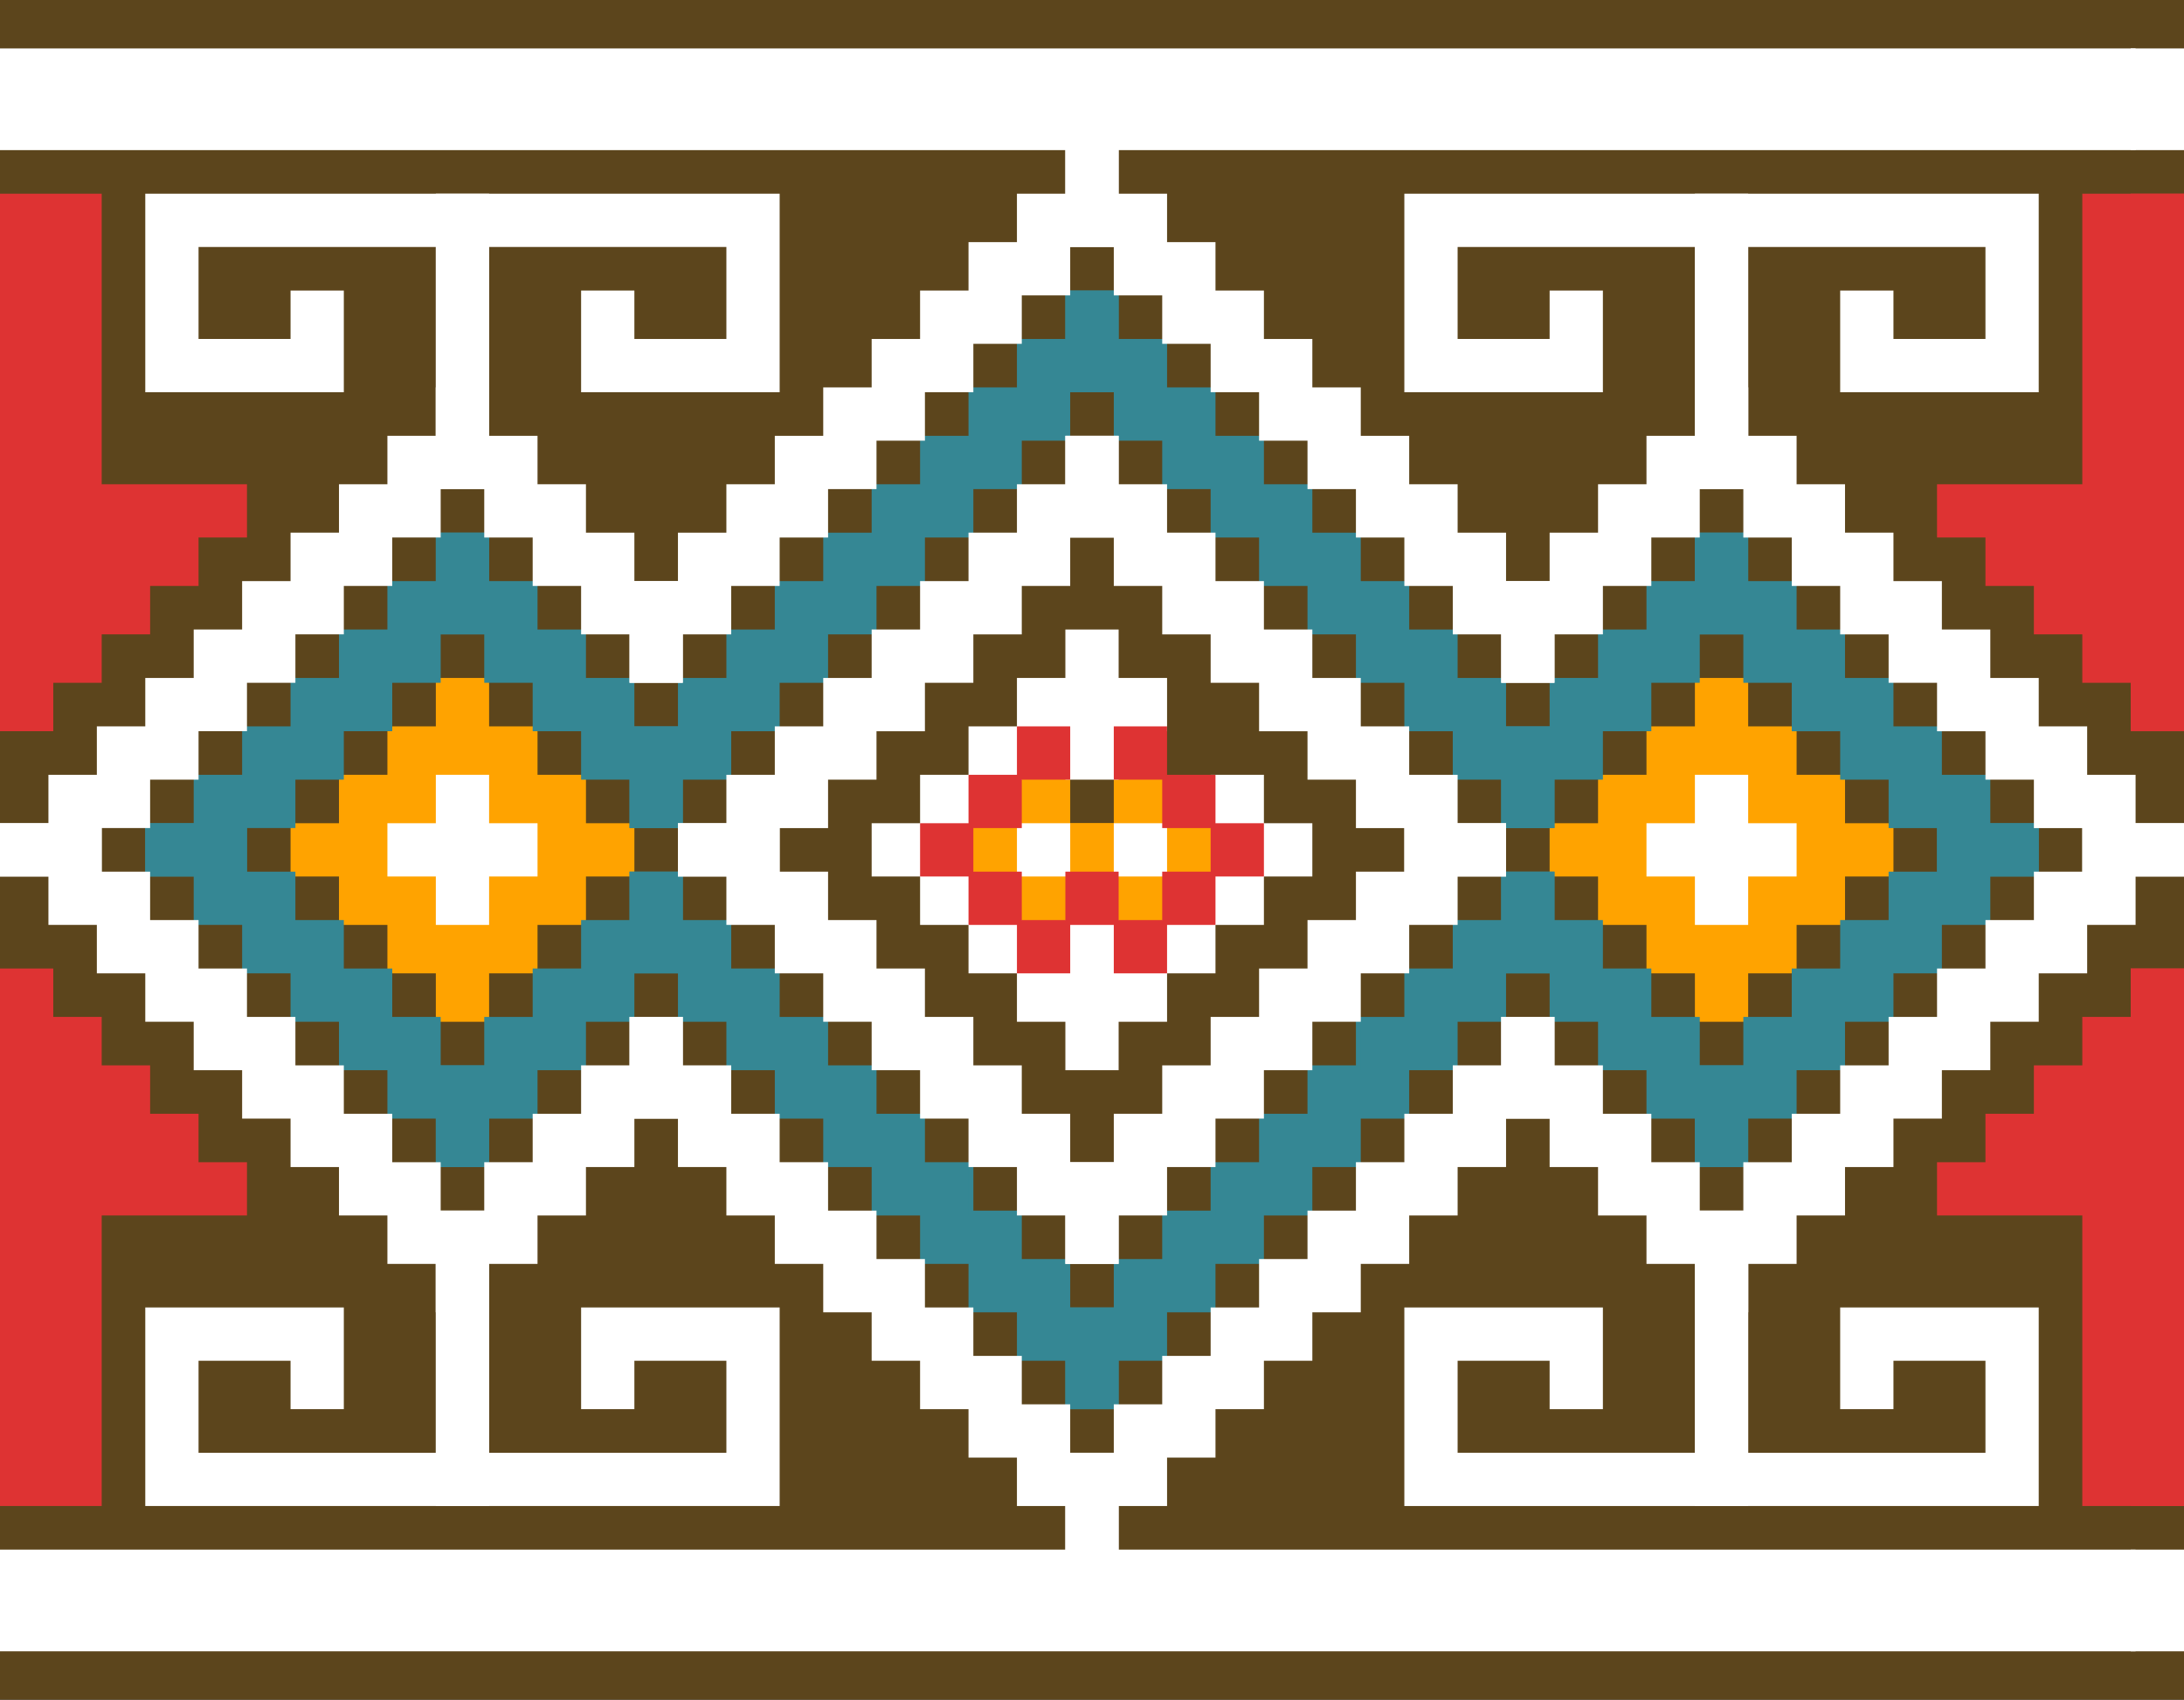 <?xml version="1.0" encoding="UTF-8" standalone="no"?>
<svg
   xmlns:dc="http://purl.org/dc/elements/1.1/"
   xmlns:cc="http://creativecommons.org/ns#"
   xmlns:rdf="http://www.w3.org/1999/02/22-rdf-syntax-ns#"
   xmlns:svg="http://www.w3.org/2000/svg"
   xmlns="http://www.w3.org/2000/svg"
   xmlns:sodipodi="http://sodipodi.sourceforge.net/DTD/sodipodi-0.dtd"
   xmlns:inkscape="http://www.inkscape.org/namespaces/inkscape"
   inkscape:version="1.0 (1.0+r73+1)"
   sodipodi:docname="textil-inca-pattern-3a.svg"
   id="svg159"
   version="1.1"
   viewBox="0 0 902 702"
   height="702pt"
   width="902pt">
  <rect x="0" y="0" width="902" height="702" fill="#333333" stroke="none"/>
  <defs
     id="defs163" />
  <sodipodi:namedview
     inkscape:current-layer="svg159"
     inkscape:window-maximized="1"
     inkscape:window-y="27"
     inkscape:window-x="67"
     inkscape:cy="467.33333"
     inkscape:cx="600.66667"
     inkscape:zoom="0.75746799"
     showgrid="false"
     id="namedview161"
     inkscape:window-height="1025"
     inkscape:window-width="1853"
     inkscape:pageshadow="2"
     inkscape:pageopacity="0"
     guidetolerance="10"
     gridtolerance="10"
     objecttolerance="10"
     borderopacity="1"
     bordercolor="#666666"
     pagecolor="#ffffff" />
  <path
     style="fill:#5c451c;fill-opacity:1;fill-rule:evenodd;stroke:#5c451c;stroke-width:2;stroke-linecap:butt;stroke-linejoin:miter;stroke-miterlimit:10;stroke-opacity:1"
     d="M 1,1 H 901 V 701 H 1 Z m 0,0"
     id="path4" />
  <path
     style="fill:#ffa300;fill-opacity:1;fill-rule:evenodd;stroke:#ffa300;stroke-width:2;stroke-linecap:butt;stroke-linejoin:miter;stroke-miterlimit:10;stroke-opacity:1"
     d="m 641,341 h 20 v -20 h 20 v -20 h 20 v -20 h 20 v 20 h 20 v 20 h 20 v 20 h 20 v 20 h -20 v 20 h -20 v 20 h -20 v 20 h -20 v -20 h -20 v -20 h -20 v -20 h -20 z m 0,0"
     id="path6" />
  <path
     style="fill:#ffa300;fill-opacity:1;fill-rule:evenodd;stroke:#ffa300;stroke-width:2;stroke-linecap:butt;stroke-linejoin:miter;stroke-miterlimit:10;stroke-opacity:1"
     d="m 121,341 h 20 v -20 h 20 v -20 h 20 v -20 h 20 v 20 h 20 v 20 h 20 v 20 h 20 v 20 h -20 v 20 h -20 v 20 h -20 v 20 h -20 v -20 h -20 v -20 h -20 v -20 h -20 z m 0,0"
     id="path8" />
  <path
     style="fill:#ffa300;fill-opacity:1;fill-rule:evenodd;stroke:#ffa300;stroke-width:2;stroke-linecap:butt;stroke-linejoin:miter;stroke-miterlimit:10;stroke-opacity:1"
     d="m 401,341 h 20 v -20 h 20 v 20 h 20 v 20 h -20 v 20 h -20 v -20 h -20 z m 0,0"
     id="path10" />
  <path
     style="fill:#ffa300;fill-opacity:1;fill-rule:evenodd;stroke:#ffa300;stroke-width:2;stroke-linecap:butt;stroke-linejoin:miter;stroke-miterlimit:10;stroke-opacity:1"
     d="m 441,341 h 20 v -20 h 20 v 20 h 20 v 20 h -20 v 20 h -20 v -20 h -20 z m 0,0"
     id="path12" />
  <path
     style="fill:#358794;fill-opacity:1;fill-rule:evenodd;stroke:#358794;stroke-width:2;stroke-linecap:butt;stroke-linejoin:miter;stroke-miterlimit:10;stroke-opacity:1"
     d="m 701,221 h 20 v 20 h 20 v 20 h 20 v 20 h 20 v 20 h 20 v 20 h 20 v 20 h 20 v 20 h -40 v -20 h -20 v -20 h -20 v -20 h -20 v -20 h -20 v -20 h -20 z m 0,0"
     id="path14" />
  <path
     style="fill:#358794;fill-opacity:1;fill-rule:evenodd;stroke:#358794;stroke-width:2;stroke-linecap:butt;stroke-linejoin:miter;stroke-miterlimit:10;stroke-opacity:1"
     d="m 701,481 h 20 v -20 h 20 v -20 h 20 v -20 h 20 v -20 h 20 v -20 h 20 v -20 h 20 v -20 h -40 v 20 h -20 v 20 h -20 v 20 h -20 v 20 h -20 v 20 h -20 z m 0,0"
     id="path16" />
  <path
     style="fill:#358794;fill-opacity:1;fill-rule:evenodd;stroke:#358794;stroke-width:2;stroke-linecap:butt;stroke-linejoin:miter;stroke-miterlimit:10;stroke-opacity:1"
     d="m 621,361 h 20 v 20 h 20 v 20 h 20 v 20 h 20 v 20 h 20 v 40 h -20 v -20 h -20 v -20 h -20 v -20 h -20 v -20 h -20 z m 0,0"
     id="path18" />
  <path
     style="fill:#358794;fill-opacity:1;fill-rule:evenodd;stroke:#358794;stroke-width:2;stroke-linecap:butt;stroke-linejoin:miter;stroke-miterlimit:10;stroke-opacity:1"
     d="m 621,341 h 20 v -20 h 20 v -20 h 20 v -20 h 20 v -20 h 20 v -40 h -20 v 20 h -20 v 20 h -20 v 20 h -20 v 20 h -20 z m 0,0"
     id="path20" />
  <path
     style="fill:#358794;fill-opacity:1;fill-rule:evenodd;stroke:#358794;stroke-width:2;stroke-linecap:butt;stroke-linejoin:miter;stroke-miterlimit:10;stroke-opacity:1"
     d="m 201,221 h -20 v 20 h -20 v 20 h -20 v 20 h -20 v 20 h -20 v 20 H 81 v 20 H 61 v 20 h 40 v -20 h 20 v -20 h 20 v -20 h 20 v -20 h 20 v -20 h 20 z m 0,0"
     id="path22" />
  <path
     style="fill:#358794;fill-opacity:1;fill-rule:evenodd;stroke:#358794;stroke-width:2;stroke-linecap:butt;stroke-linejoin:miter;stroke-miterlimit:10;stroke-opacity:1"
     d="M 201,481 H 181 V 461 H 161 V 441 H 141 V 421 H 121 V 401 H 101 V 381 H 81 V 361 H 61 v -20 h 40 v 20 h 20 v 20 h 20 v 20 h 20 v 20 h 20 v 20 h 20 z m 0,0"
     id="path24" />
  <path
     style="fill:#358794;fill-opacity:1;fill-rule:evenodd;stroke:#358794;stroke-width:2;stroke-linecap:butt;stroke-linejoin:miter;stroke-miterlimit:10;stroke-opacity:1"
     d="m 281,361 h -20 v 20 h -20 v 20 h -20 v 20 h -20 v 20 h -20 v 40 h 20 v -20 h 20 v -20 h 20 v -20 h 20 v -20 h 20 z m 0,0"
     id="path26" />
  <path
     style="fill:#358794;fill-opacity:1;fill-rule:evenodd;stroke:#358794;stroke-width:2;stroke-linecap:butt;stroke-linejoin:miter;stroke-miterlimit:10;stroke-opacity:1"
     d="m 281,341 h -20 v -20 h -20 v -20 h -20 v -20 h -20 v -20 h -20 v -40 h 20 v 20 h 20 v 20 h 20 v 20 h 20 v 20 h 20 z m 0,0"
     id="path28" />
  <path
     style="fill:#358794;fill-opacity:1;fill-rule:evenodd;stroke:#358794;stroke-width:2;stroke-linecap:butt;stroke-linejoin:miter;stroke-miterlimit:10;stroke-opacity:1"
     d="m 441,121 h 20 v 20 h 20 v 20 h 20 v 20 h 20 v 20 h 20 v 20 h 20 v 20 h 20 v 20 h 20 v 20 h 20 v 20 h 20 v 40 h -20 v -20 h -20 v -20 h -20 v -20 h -20 v -20 h -20 v -20 h -20 v -20 h -20 v -20 h -20 v -20 h -20 v -20 h -20 z m 0,0"
     id="path30" />
  <path
     style="fill:#358794;fill-opacity:1;fill-rule:evenodd;stroke:#358794;stroke-width:2;stroke-linecap:butt;stroke-linejoin:miter;stroke-miterlimit:10;stroke-opacity:1"
     d="m 261,361 h 20 v 20 h 20 v 20 h 20 v 20 h 20 v 20 h 20 v 20 h 20 v 20 h 20 v 20 h 20 v 20 h 20 v 20 h 20 v 40 h -20 v -20 h -20 v -20 h -20 v -20 h -20 v -20 h -20 v -20 h -20 v -20 h -20 v -20 h -20 v -20 h -20 v -20 h -20 z m 0,0"
     id="path32" />
  <path
     style="fill:#358794;fill-opacity:1;fill-rule:evenodd;stroke:#358794;stroke-width:2;stroke-linecap:butt;stroke-linejoin:miter;stroke-miterlimit:10;stroke-opacity:1"
     d="m 461,121 h -20 v 20 h -20 v 20 h -20 v 20 h -20 v 20 h -20 v 20 h -20 v 20 h -20 v 20 h -20 v 20 h -20 v 20 h -20 v 40 h 20 v -20 h 20 v -20 h 20 v -20 h 20 v -20 h 20 v -20 h 20 v -20 h 20 v -20 h 20 v -20 h 20 v -20 h 20 z m 0,0"
     id="path34" />
  <path
     style="fill:#358794;fill-opacity:1;fill-rule:evenodd;stroke:#358794;stroke-width:2;stroke-linecap:butt;stroke-linejoin:miter;stroke-miterlimit:10;stroke-opacity:1"
     d="m 641,361 h -20 v 20 h -20 v 20 h -20 v 20 h -20 v 20 h -20 v 20 h -20 v 20 h -20 v 20 h -20 v 20 h -20 v 20 h -20 v 40 h 20 v -20 h 20 v -20 h 20 v -20 h 20 v -20 h 20 v -20 h 20 v -20 h 20 v -20 h 20 v -20 h 20 v -20 h 20 z m 0,0"
     id="path36" />
  <path
     style="fill:#ffffff;fill-opacity:1;fill-rule:evenodd;stroke:#ffffff;stroke-width:2;stroke-linecap:butt;stroke-linejoin:miter;stroke-miterlimit:10;stroke-opacity:1"
     d="m 701,161 h 20 v 20 h 20 v 20 h 20 v 20 h 20 v 20 h 20 v 20 h 20 v 20 h 20 v 20 h 20 v 20 h 20 v 20 h 20 v 20 h -40 v -20 h -20 v -20 h -20 v -20 h -20 v -20 h -20 v -20 h -20 v -20 h -20 v -20 h -20 v -20 h -20 z m 0,0"
     id="path38" />
  <path
     style="fill:#ffffff;fill-opacity:1;fill-rule:evenodd;stroke:#ffffff;stroke-width:2;stroke-linecap:butt;stroke-linejoin:miter;stroke-miterlimit:10;stroke-opacity:1"
     d="m 701,541 h 20 v -20 h 20 v -20 h 20 v -20 h 20 v -20 h 20 v -20 h 20 v -20 h 20 v -20 h 20 v -20 h 20 v -20 h 20 v -20 h -40 v 20 h -20 v 20 h -20 v 20 h -20 v 20 h -20 v 20 h -20 v 20 h -20 v 20 h -20 v 20 h -20 z m 0,0"
     id="path40" />
  <path
     style="fill:#ffffff;fill-opacity:1;fill-rule:evenodd;stroke:#ffffff;stroke-width:2;stroke-linecap:butt;stroke-linejoin:miter;stroke-miterlimit:10;stroke-opacity:1"
     d="m 441,61 h 20 v 20 h 20 v 20 h 20 v 20 h 20 v 20 h 20 v 20 h 20 v 20 h 20 v 20 h 20 v 20 h 20 v 20 h 20 v 40 h -20 v -20 h -20 v -20 h -20 v -20 h -20 v -20 h -20 v -20 h -20 v -20 h -20 v -20 h -20 v -20 h -20 v -20 h -20 z m 0,0"
     id="path42" />
  <path
     style="fill:#ffffff;fill-opacity:1;fill-rule:evenodd;stroke:#ffffff;stroke-width:2;stroke-linecap:butt;stroke-linejoin:miter;stroke-miterlimit:10;stroke-opacity:1"
     d="m 441,641 h 20 v -20 h 20 v -20 h 20 v -20 h 20 v -20 h 20 v -20 h 20 v -20 h 20 v -20 h 20 v -20 h 20 v -20 h 20 v -40 h -20 v 20 h -20 v 20 h -20 v 20 h -20 v 20 h -20 v 20 h -20 v 20 h -20 v 20 h -20 v 20 h -20 v 20 h -20 z m 0,0"
     id="path44" />
  <path
     style="fill:#ffffff;fill-opacity:1;fill-rule:evenodd;stroke:#ffffff;stroke-width:2;stroke-linecap:butt;stroke-linejoin:miter;stroke-miterlimit:10;stroke-opacity:1"
     d="m 461,61 h -20 v 20 h -20 v 20 h -20 v 20 h -20 v 20 h -20 v 20 h -20 v 20 h -20 v 20 h -20 v 20 h -20 v 20 h -20 v 40 h 20 v -20 h 20 v -20 h 20 v -20 h 20 v -20 h 20 v -20 h 20 v -20 h 20 v -20 h 20 v -20 h 20 v -20 h 20 z m 0,0"
     id="path46" />
  <path
     style="fill:#ffffff;fill-opacity:1;fill-rule:evenodd;stroke:#ffffff;stroke-width:2;stroke-linecap:butt;stroke-linejoin:miter;stroke-miterlimit:10;stroke-opacity:1"
     d="m 621,421 h 20 v 20 h 20 v 20 h 20 v 20 h 20 v 20 h 20 v 40 h -20 v -20 h -20 v -20 h -20 v -20 h -20 v -20 h -20 z m 0,0"
     id="path48" />
  <path
     style="fill:#ffffff;fill-opacity:1;fill-rule:evenodd;stroke:#ffffff;stroke-width:2;stroke-linecap:butt;stroke-linejoin:miter;stroke-miterlimit:10;stroke-opacity:1"
     d="m 621,281 h 20 v -20 h 20 v -20 h 20 v -20 h 20 v -20 h 20 v -40 h -20 v 20 h -20 v 20 h -20 v 20 h -20 v 20 h -20 z m 0,0"
     id="path50" />
  <path
     style="fill:#ffffff;fill-opacity:1;fill-rule:evenodd;stroke:#ffffff;stroke-width:2;stroke-linecap:butt;stroke-linejoin:miter;stroke-miterlimit:10;stroke-opacity:1"
     d="m 281,281 h -20 v -20 h -20 v -20 h -20 v -20 h -20 v -20 h -20 v -40 h 20 v 20 h 20 v 20 h 20 v 20 h 20 v 20 h 20 z m 0,0"
     id="path52" />
  <path
     style="fill:#ffffff;fill-opacity:1;fill-rule:evenodd;stroke:#ffffff;stroke-width:2;stroke-linecap:butt;stroke-linejoin:miter;stroke-miterlimit:10;stroke-opacity:1"
     d="m 201,161 h -20 v 20 h -20 v 20 h -20 v 20 h -20 v 20 h -20 v 20 H 81 v 20 H 61 v 20 H 41 v 20 H 21 v 20 H 1 v 20 h 40 v -20 h 20 v -20 h 20 v -20 h 20 v -20 h 20 v -20 h 20 v -20 h 20 v -20 h 20 v -20 h 20 z m 0,0"
     id="path54" />
  <path
     style="fill:#ffffff;fill-opacity:1;fill-rule:evenodd;stroke:#ffffff;stroke-width:2;stroke-linecap:butt;stroke-linejoin:miter;stroke-miterlimit:10;stroke-opacity:1"
     d="M 201,541 H 181 V 521 H 161 V 501 H 141 V 481 H 121 V 461 H 101 V 441 H 81 V 421 H 61 V 401 H 41 V 381 H 21 V 361 H 1 v -20 h 40 v 20 h 20 v 20 h 20 v 20 h 20 v 20 h 20 v 20 h 20 v 20 h 20 v 20 h 20 v 20 h 20 z m 0,0"
     id="path56" />
  <path
     style="fill:#ffffff;fill-opacity:1;fill-rule:evenodd;stroke:#ffffff;stroke-width:2;stroke-linecap:butt;stroke-linejoin:miter;stroke-miterlimit:10;stroke-opacity:1"
     d="m 461,641 h -20 v -20 h -20 v -20 h -20 v -20 h -20 v -20 h -20 v -20 h -20 v -20 h -20 v -20 h -20 v -20 h -20 v -20 h -20 v -40 h 20 v 20 h 20 v 20 h 20 v 20 h 20 v 20 h 20 v 20 h 20 v 20 h 20 v 20 h 20 v 20 h 20 v 20 h 20 z m 0,0"
     id="path58" />
  <path
     style="fill:#ffffff;fill-opacity:1;fill-rule:evenodd;stroke:#ffffff;stroke-width:2;stroke-linecap:butt;stroke-linejoin:miter;stroke-miterlimit:10;stroke-opacity:1"
     d="m 281,421 h -20 v 20 h -20 v 20 h -20 v 20 h -20 v 20 h -20 v 40 h 20 v -20 h 20 v -20 h 20 v -20 h 20 v -20 h 20 z m 0,0"
     id="path60" />
  <path
     style="fill:#ffffff;fill-opacity:1;fill-rule:evenodd;stroke:#ffffff;stroke-width:2;stroke-linecap:butt;stroke-linejoin:miter;stroke-miterlimit:10;stroke-opacity:1"
     d="m 701,181 h 20 v -80 h 100 v 40 h -40 v -20 h -20 v 40 h 80 V 81 H 701 Z m 0,0"
     id="path62" />
  <path
     style="fill:#ffffff;fill-opacity:1;fill-rule:evenodd;stroke:#ffffff;stroke-width:2;stroke-linecap:butt;stroke-linejoin:miter;stroke-miterlimit:10;stroke-opacity:1"
     d="M 721,181 H 701 V 101 H 601 v 40 h 40 v -20 h 20 v 40 H 581 V 81 h 140 z m 0,0"
     id="path64" />
  <path
     style="fill:#ffffff;fill-opacity:1;fill-rule:evenodd;stroke:#ffffff;stroke-width:2;stroke-linecap:butt;stroke-linejoin:miter;stroke-miterlimit:10;stroke-opacity:1"
     d="m 701,521 h 20 v 80 h 100 v -40 h -40 v 20 h -20 v -40 h 80 v 80 H 701 Z m 0,0"
     id="path66" />
  <path
     style="fill:#ffffff;fill-opacity:1;fill-rule:evenodd;stroke:#ffffff;stroke-width:2;stroke-linecap:butt;stroke-linejoin:miter;stroke-miterlimit:10;stroke-opacity:1"
     d="m 721,521 h -20 v 80 H 601 v -40 h 40 v 20 h 20 v -40 h -80 v 80 h 140 z m 0,0"
     id="path68" />
  <path
     style="fill:#ffffff;fill-opacity:1;fill-rule:evenodd;stroke:#ffffff;stroke-width:2;stroke-linecap:butt;stroke-linejoin:miter;stroke-miterlimit:10;stroke-opacity:1"
     d="m 181,521 h 20 v 80 h 100 v -40 h -40 v 20 h -20 v -40 h 80 v 80 H 181 Z m 0,0"
     id="path70" />
  <path
     style="fill:#ffffff;fill-opacity:1;fill-rule:evenodd;stroke:#ffffff;stroke-width:2;stroke-linecap:butt;stroke-linejoin:miter;stroke-miterlimit:10;stroke-opacity:1"
     d="m 201,521 h -20 v 80 H 81 v -40 h 40 v 20 h 20 V 541 H 61 v 80 h 140 z m 0,0"
     id="path72" />
  <path
     style="fill:#ffffff;fill-opacity:1;fill-rule:evenodd;stroke:#ffffff;stroke-width:2;stroke-linecap:butt;stroke-linejoin:miter;stroke-miterlimit:10;stroke-opacity:1"
     d="m 181,181 h 20 v -80 h 100 v 40 h -40 v -20 h -20 v 40 h 80 V 81 H 181 Z m 0,0"
     id="path74" />
  <path
     style="fill:#ffffff;fill-opacity:1;fill-rule:evenodd;stroke:#ffffff;stroke-width:2;stroke-linecap:butt;stroke-linejoin:miter;stroke-miterlimit:10;stroke-opacity:1"
     d="M 201,181 H 181 V 101 H 81 v 40 h 40 v -20 h 20 v 40 H 61 V 81 h 140 z m 0,0"
     id="path76" />
  <path
     style="fill:#ffffff;fill-opacity:1;fill-rule:evenodd;stroke:#ffffff;stroke-width:2;stroke-linecap:butt;stroke-linejoin:miter;stroke-miterlimit:10;stroke-opacity:1"
     d="m 441,181 h 20 v 20 h 20 v 20 h 20 v 20 h 20 v 20 h 20 v 20 h 20 v 20 h 20 v 20 h 20 v 20 h 20 v 20 h -40 v -20 h -20 v -20 h -20 v -20 h -20 v -20 h -20 v -20 h -20 v -20 h -20 v -20 h -20 z m 0,0"
     id="path78" />
  <path
     style="fill:#ffffff;fill-opacity:1;fill-rule:evenodd;stroke:#ffffff;stroke-width:2;stroke-linecap:butt;stroke-linejoin:miter;stroke-miterlimit:10;stroke-opacity:1"
     d="m 461,181 h -20 v 20 h -20 v 20 h -20 v 20 h -20 v 20 h -20 v 20 h -20 v 20 h -20 v 20 h -20 v 20 h -20 v 20 h 40 v -20 h 20 v -20 h 20 v -20 h 20 v -20 h 20 v -20 h 20 v -20 h 20 v -20 h 20 z m 0,0"
     id="path80" />
  <path
     style="fill:#ffffff;fill-opacity:1;fill-rule:evenodd;stroke:#ffffff;stroke-width:2;stroke-linecap:butt;stroke-linejoin:miter;stroke-miterlimit:10;stroke-opacity:1"
     d="m 441,521 h 20 v -20 h 20 v -20 h 20 v -20 h 20 v -20 h 20 v -20 h 20 v -20 h 20 v -20 h 20 v -20 h 20 v -20 h -40 v 20 h -20 v 20 h -20 v 20 h -20 v 20 h -20 v 20 h -20 v 20 h -20 v 20 h -20 z m 0,0"
     id="path82" />
  <path
     style="fill:#ffffff;fill-opacity:1;fill-rule:evenodd;stroke:#ffffff;stroke-width:2;stroke-linecap:butt;stroke-linejoin:miter;stroke-miterlimit:10;stroke-opacity:1"
     d="m 461,521 h -20 v -20 h -20 v -20 h -20 v -20 h -20 v -20 h -20 v -20 h -20 v -20 h -20 v -20 h -20 v -20 h -20 v -20 h 40 v 20 h 20 v 20 h 20 v 20 h 20 v 20 h 20 v 20 h 20 v 20 h 20 v 20 h 20 z m 0,0"
     id="path84" />
  <path
     style="fill:#ffffff;fill-opacity:1;fill-rule:evenodd;stroke:#ffffff;stroke-width:2;stroke-linecap:butt;stroke-linejoin:miter;stroke-miterlimit:10;stroke-opacity:1"
     d="M 1,21 H 881 V 61 H 1 Z m 0,0"
     id="path86" />
  <path
     style="fill:#ffffff;fill-opacity:1;fill-rule:evenodd;stroke:#ffffff;stroke-width:2;stroke-linecap:butt;stroke-linejoin:miter;stroke-miterlimit:10;stroke-opacity:1"
     d="m 1,641 h 880 v 40 H 1 Z m 0,0"
     id="path88" />
  <path
     style="fill:#ffffff;fill-opacity:1;fill-rule:evenodd;stroke:#ffffff;stroke-width:2;stroke-linecap:butt;stroke-linejoin:miter;stroke-miterlimit:10;stroke-opacity:1"
     d="m 421,281 h 20 v -20 h 20 v 20 h 20 v 20 h -20 v 20 h -20 v -20 h -20 z m 0,0"
     id="path90" />
  <path
     style="fill:#ffffff;fill-opacity:1;fill-rule:evenodd;stroke:#ffffff;stroke-width:2;stroke-linecap:butt;stroke-linejoin:miter;stroke-miterlimit:10;stroke-opacity:1"
     d="m 681,341 h 20 v -20 h 20 v 20 h 20 v 20 h -20 v 20 h -20 v -20 h -20 z m 0,0"
     id="path92" />
  <path
     style="fill:#ffffff;fill-opacity:1;fill-rule:evenodd;stroke:#ffffff;stroke-width:2;stroke-linecap:butt;stroke-linejoin:miter;stroke-miterlimit:10;stroke-opacity:1"
     d="m 161,341 h 20 v -20 h 20 v 20 h 20 v 20 h -20 v 20 h -20 v -20 h -20 z m 0,0"
     id="path94" />
  <path
     style="fill:#ffffff;fill-opacity:1;fill-rule:evenodd;stroke:#ffffff;stroke-width:2;stroke-linecap:butt;stroke-linejoin:miter;stroke-miterlimit:10;stroke-opacity:1"
     d="m 421,401 h 20 v -20 h 20 v 20 h 20 v 20 h -20 v 20 h -20 v -20 h -20 z m 0,0"
     id="path96" />
  <path
     style="fill:#ffffff;fill-opacity:1;fill-rule:evenodd;stroke:#ffffff;stroke-width:2;stroke-linecap:butt;stroke-linejoin:miter;stroke-miterlimit:10;stroke-opacity:1"
     d="m 401,301 h 20 v 20 h -20 z m 0,0"
     id="path98" />
  <path
     style="fill:#ffffff;fill-opacity:1;fill-rule:evenodd;stroke:#ffffff;stroke-width:2;stroke-linecap:butt;stroke-linejoin:miter;stroke-miterlimit:10;stroke-opacity:1"
     d="m 381,321 h 20 v 20 h -20 z m 0,0"
     id="path100" />
  <path
     style="fill:#ffffff;fill-opacity:1;fill-rule:evenodd;stroke:#ffffff;stroke-width:2;stroke-linecap:butt;stroke-linejoin:miter;stroke-miterlimit:10;stroke-opacity:1"
     d="m 361,341 h 20 v 20 h -20 z m 0,0"
     id="path102" />
  <path
     style="fill:#ffffff;fill-opacity:1;fill-rule:evenodd;stroke:#ffffff;stroke-width:2;stroke-linecap:butt;stroke-linejoin:miter;stroke-miterlimit:10;stroke-opacity:1"
     d="m 381,361 h 20 v 20 h -20 z m 0,0"
     id="path104" />
  <path
     style="fill:#ffffff;fill-opacity:1;fill-rule:evenodd;stroke:#ffffff;stroke-width:2;stroke-linecap:butt;stroke-linejoin:miter;stroke-miterlimit:10;stroke-opacity:1"
     d="m 401,381 h 20 v 20 h -20 z m 0,0"
     id="path106" />
  <path
     style="fill:#ffffff;fill-opacity:1;fill-rule:evenodd;stroke:#ffffff;stroke-width:2;stroke-linecap:butt;stroke-linejoin:miter;stroke-miterlimit:10;stroke-opacity:1"
     d="m 501,321 h 20 v 20 h -20 z m 0,0"
     id="path108" />
  <path
     style="fill:#ffffff;fill-opacity:1;fill-rule:evenodd;stroke:#ffffff;stroke-width:2;stroke-linecap:butt;stroke-linejoin:miter;stroke-miterlimit:10;stroke-opacity:1"
     d="m 521,341 h 20 v 20 h -20 z m 0,0"
     id="path110" />
  <path
     style="fill:#ffffff;fill-opacity:1;fill-rule:evenodd;stroke:#ffffff;stroke-width:2;stroke-linecap:butt;stroke-linejoin:miter;stroke-miterlimit:10;stroke-opacity:1"
     d="m 501,361 h 20 v 20 h -20 z m 0,0"
     id="path112" />
  <path
     style="fill:#ffffff;fill-opacity:1;fill-rule:evenodd;stroke:#ffffff;stroke-width:2;stroke-linecap:butt;stroke-linejoin:miter;stroke-miterlimit:10;stroke-opacity:1"
     d="m 481,381 h 20 v 20 h -20 z m 0,0"
     id="path114" />
  <path
     style="fill:#ffffff;fill-opacity:1;fill-rule:evenodd;stroke:#ffffff;stroke-width:2;stroke-linecap:butt;stroke-linejoin:miter;stroke-miterlimit:10;stroke-opacity:1"
     d="m 421,341 h 20 v 20 h -20 z m 0,0"
     id="path116" />
  <path
     style="fill:#ffffff;fill-opacity:1;fill-rule:evenodd;stroke:#ffffff;stroke-width:2;stroke-linecap:butt;stroke-linejoin:miter;stroke-miterlimit:10;stroke-opacity:1"
     d="m 461,341 h 20 v 20 h -20 z m 0,0"
     id="path118" />
  <path
     style="fill:#ffffff;fill-opacity:1;fill-rule:evenodd;stroke:#ffffff;stroke-width:2;stroke-linecap:butt;stroke-linejoin:miter;stroke-miterlimit:10;stroke-opacity:1"
     d="m 881,21 h 20 v 40 h -20 z m 0,0"
     id="path120" />
  <path
     style="fill:#ffffff;fill-opacity:1;fill-rule:evenodd;stroke:#ffffff;stroke-width:2;stroke-linecap:butt;stroke-linejoin:miter;stroke-miterlimit:10;stroke-opacity:1"
     d="m 881,641 h 20 v 40 h -20 z m 0,0"
     id="path122" />
  <path
     style="fill:#de3333;fill-opacity:1;fill-rule:evenodd;stroke:#de3333;stroke-width:2;stroke-linecap:butt;stroke-linejoin:miter;stroke-miterlimit:10;stroke-opacity:1"
     d="m 801,201 h 60 V 81 h 40 v 220 h -20 v -20 h -20 v -20 h -20 v -20 h -20 v -20 h -20 z m 0,0"
     id="path124" />
  <path
     style="fill:#de3333;fill-opacity:1;fill-rule:evenodd;stroke:#de3333;stroke-width:2;stroke-linecap:butt;stroke-linejoin:miter;stroke-miterlimit:10;stroke-opacity:1"
     d="M 101,201 H 41 V 81 H 1 v 220 h 20 v -20 h 20 v -20 h 20 v -20 h 20 v -20 h 20 z m 0,0"
     id="path126" />
  <path
     style="fill:#de3333;fill-opacity:1;fill-rule:evenodd;stroke:#de3333;stroke-width:2;stroke-linecap:butt;stroke-linejoin:miter;stroke-miterlimit:10;stroke-opacity:1"
     d="M 101,501 H 41 V 621 H 1 V 401 h 20 v 20 h 20 v 20 h 20 v 20 h 20 v 20 h 20 z m 0,0"
     id="path128" />
  <path
     style="fill:#de3333;fill-opacity:1;fill-rule:evenodd;stroke:#de3333;stroke-width:2;stroke-linecap:butt;stroke-linejoin:miter;stroke-miterlimit:10;stroke-opacity:1"
     d="m 801,501 h 60 v 120 h 40 V 401 h -20 v 20 h -20 v 20 h -20 v 20 h -20 v 20 h -20 z m 0,0"
     id="path130" />
  <path
     style="fill:#de3333;fill-opacity:1;fill-rule:evenodd;stroke:#de3333;stroke-width:2;stroke-linecap:butt;stroke-linejoin:miter;stroke-miterlimit:10;stroke-opacity:1"
     d="m 381,341 h 20 v 20 h -20 z m 0,0"
     id="path132" />
  <path
     style="fill:#de3333;fill-opacity:1;fill-rule:evenodd;stroke:#de3333;stroke-width:2;stroke-linecap:butt;stroke-linejoin:miter;stroke-miterlimit:10;stroke-opacity:1"
     d="m 401,321 h 20 v 20 h -20 z m 0,0"
     id="path134" />
  <path
     style="fill:#de3333;fill-opacity:1;fill-rule:evenodd;stroke:#de3333;stroke-width:2;stroke-linecap:butt;stroke-linejoin:miter;stroke-miterlimit:10;stroke-opacity:1"
     d="m 421,301 h 20 v 20 h -20 z m 0,0"
     id="path136" />
  <path
     style="fill:#de3333;fill-opacity:1;fill-rule:evenodd;stroke:#de3333;stroke-width:2;stroke-linecap:butt;stroke-linejoin:miter;stroke-miterlimit:10;stroke-opacity:1"
     d="m 461,301 h 20 v 20 h -20 z m 0,0"
     id="path138" />
  <path
     style="fill:#de3333;fill-opacity:1;fill-rule:evenodd;stroke:#de3333;stroke-width:2;stroke-linecap:butt;stroke-linejoin:miter;stroke-miterlimit:10;stroke-opacity:1"
     d="m 481,321 h 20 v 20 h -20 z m 0,0"
     id="path140" />
  <path
     style="fill:#de3333;fill-opacity:1;fill-rule:evenodd;stroke:#de3333;stroke-width:2;stroke-linecap:butt;stroke-linejoin:miter;stroke-miterlimit:10;stroke-opacity:1"
     d="m 501,341 h 20 v 20 h -20 z m 0,0"
     id="path142" />
  <path
     style="fill:#de3333;fill-opacity:1;fill-rule:evenodd;stroke:#de3333;stroke-width:2;stroke-linecap:butt;stroke-linejoin:miter;stroke-miterlimit:10;stroke-opacity:1"
     d="m 481,361 h 20 v 20 h -20 z m 0,0"
     id="path144" />
  <path
     style="fill:#de3333;fill-opacity:1;fill-rule:evenodd;stroke:#de3333;stroke-width:2;stroke-linecap:butt;stroke-linejoin:miter;stroke-miterlimit:10;stroke-opacity:1"
     d="m 461,381 h 20 v 20 h -20 z m 0,0"
     id="path146" />
  <path
     style="fill:#de3333;fill-opacity:1;fill-rule:evenodd;stroke:#de3333;stroke-width:2;stroke-linecap:butt;stroke-linejoin:miter;stroke-miterlimit:10;stroke-opacity:1"
     d="m 441,361 h 20 v 20 h -20 z m 0,0"
     id="path148" />
  <path
     style="fill:#de3333;fill-opacity:1;fill-rule:evenodd;stroke:#de3333;stroke-width:2;stroke-linecap:butt;stroke-linejoin:miter;stroke-miterlimit:10;stroke-opacity:1"
     d="m 421,381 h 20 v 20 h -20 z m 0,0"
     id="path150" />
  <path
     style="fill:#de3333;fill-opacity:1;fill-rule:evenodd;stroke:#de3333;stroke-width:2;stroke-linecap:butt;stroke-linejoin:miter;stroke-miterlimit:10;stroke-opacity:1"
     d="m 401,361 h 20 v 20 h -20 z m 0,0"
     id="path152" />
  <path
     style="fill:#de3333;fill-opacity:1;fill-rule:evenodd;stroke:#de3333;stroke-width:2;stroke-linecap:butt;stroke-linejoin:miter;stroke-miterlimit:10;stroke-opacity:1"
     d="m 881,81 h 20 v 220 h -20 z m 0,0"
     id="path154" />
  <path
     style="fill:#de3333;fill-opacity:1;fill-rule:evenodd;stroke:#de3333;stroke-width:2;stroke-linecap:butt;stroke-linejoin:miter;stroke-miterlimit:10;stroke-opacity:1"
     d="m 881,401 h 20 v 220 h -20 z m 0,0"
     id="path156" />
</svg>
